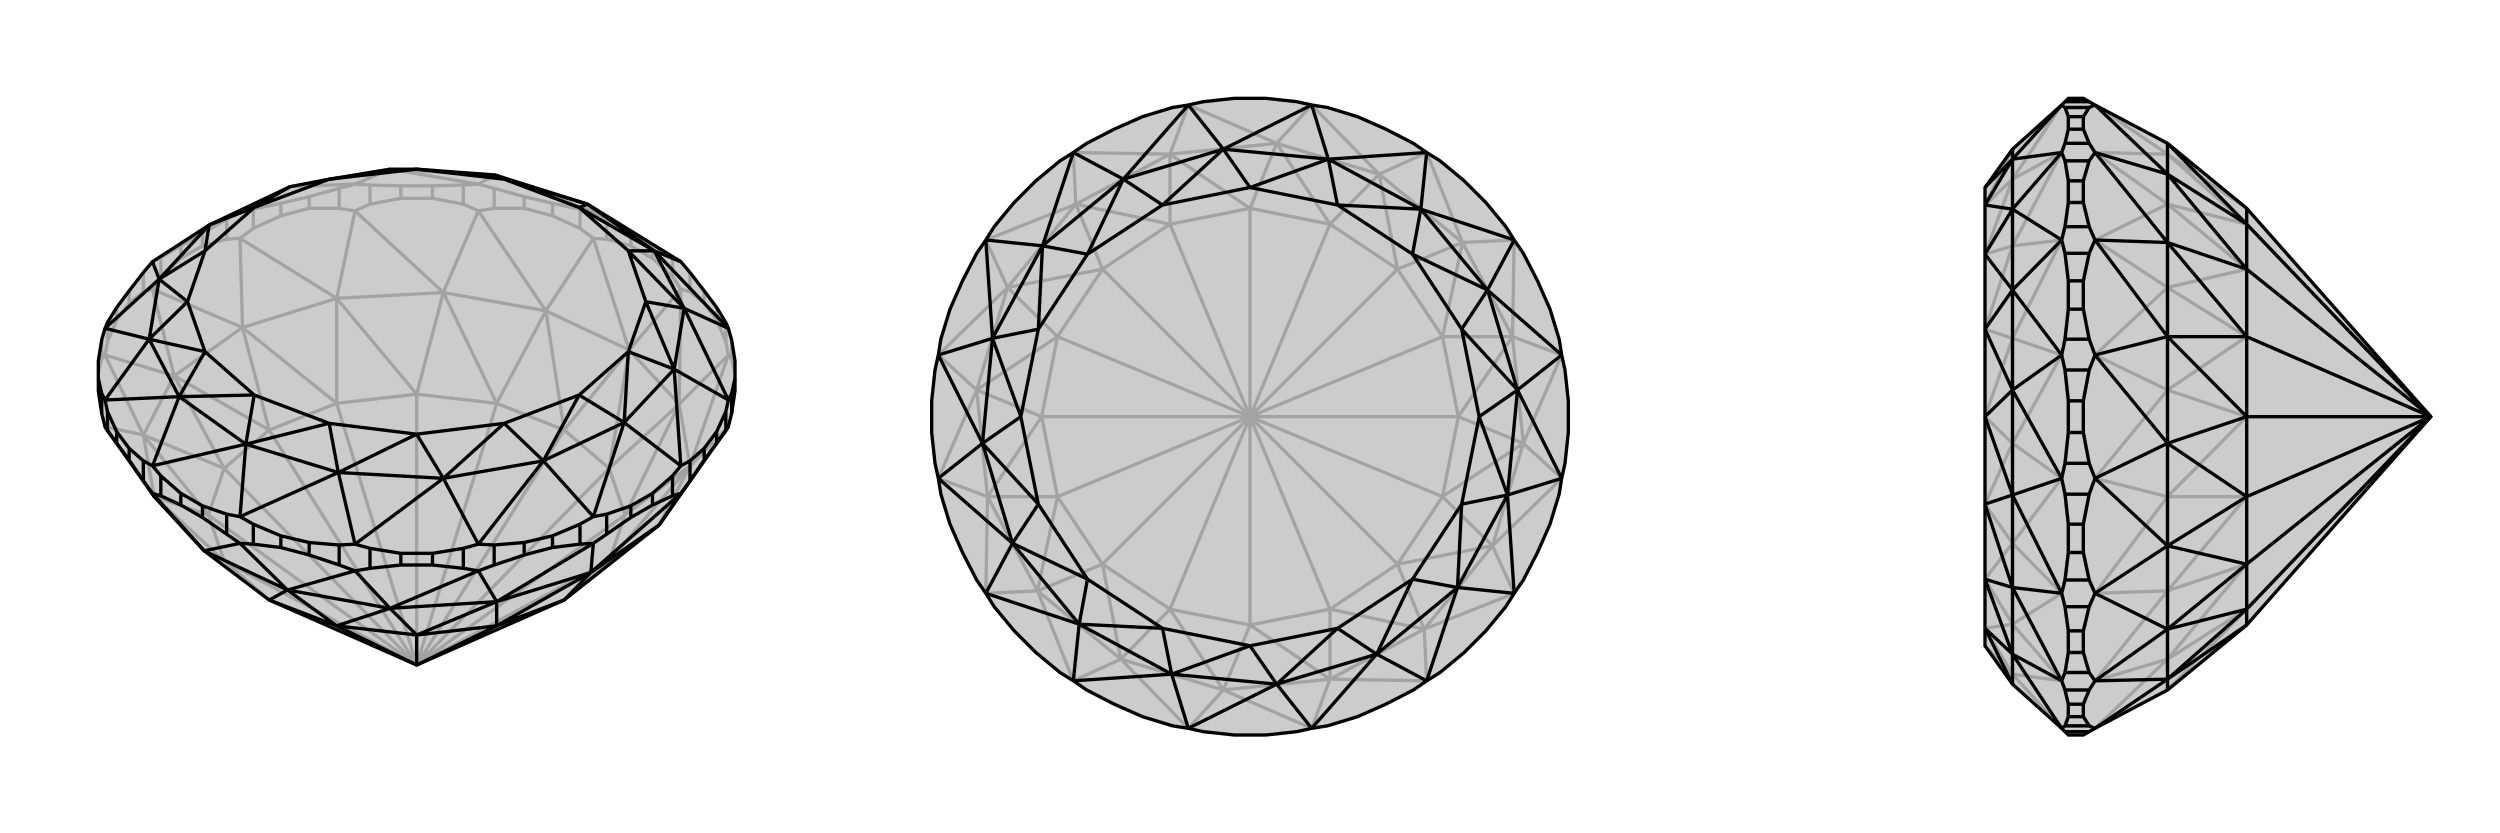 <svg xmlns="http://www.w3.org/2000/svg" viewBox="0 0 3000 1000">
    <g stroke="currentColor" stroke-width="4" fill="none" transform="translate(0 -42)">
        <path fill="currentColor" stroke="none" fill-opacity=".2" d="M882,511L882,496L882,475L878,450L874,436L871,429L860,411L845,391L828,369L817,356L705,287L594,252L500,245L468,245L395,257L348,266L251,312L183,356L172,369L155,391L140,411L129,429L126,436L122,450L118,475L118,496L118,511L122,538L126,554L185,638L245,703L323,762L500,840L677,762L791,672L874,554L878,538z" />
<path stroke-opacity=".2" d="M878,473L878,450M871,452L871,429M860,426L860,411M845,406L845,391M828,392L828,369M807,374L807,351M783,352L783,337M757,337L757,322M728,329L728,305M696,316L696,293M663,301L663,286M629,292L629,278M593,292L593,268M556,287L556,264M519,280L519,265M481,280L481,265M444,287L444,264M407,292L407,268M371,292L371,278M337,301L337,286M304,316L304,293M272,329L272,305M243,337L243,322M217,352L217,337M193,374L193,351M172,392L172,369M155,406L155,391M140,426L140,411M129,452L129,429M122,473L122,450M882,489L878,473M878,473L874,468M871,452L874,468M871,452L860,426M860,426L845,406M845,406L828,392M828,392L817,389M807,374L817,389M807,374L783,352M783,352L757,337M757,337L728,329M728,329L712,328M696,316L712,328M696,316L663,301M663,301L629,292M629,292L593,292M593,292L574,295M556,287L574,295M556,287L519,280M519,280L481,280M481,280L444,287M444,287L426,295M407,292L426,295M407,292L371,292M371,292L337,301M337,301L304,316M304,316L288,328M272,329L288,328M272,329L243,337M243,337L217,352M217,352L193,374M193,374L183,389M172,392L183,389M172,392L155,406M155,406L140,426M140,426L129,452M129,452L126,468M122,473L126,468M122,473L118,489M874,554L828,601M874,468L828,601M874,468L815,527M817,389L815,527M817,389L755,462M712,328L755,462M712,328L655,415M574,295L655,415M574,295L532,393M426,295L532,393M426,295L404,400M288,328L404,400M288,328L291,435M183,389L291,435M183,389L209,493M126,468L209,493M126,468L172,564M126,554L172,564M791,672L828,601M828,601L815,527M815,527L755,462M755,462L655,415M655,415L532,393M532,393L404,400M404,400L291,435M291,435L209,493M209,493L172,564M172,564L185,638M245,703L269,715M791,672L731,715M828,601L731,715M828,601L750,660M815,527L750,660M815,527L731,604M755,462L731,604M755,462L677,558M655,415L677,558M655,415L596,526M532,393L596,526M532,393L500,515M404,400L500,515M404,400L404,526M291,435L404,526M291,435L323,558M209,493L323,558M209,493L269,604M172,564L269,604M172,564L250,660M185,638L269,715M185,638L250,660M269,715L323,762M677,762L731,715M731,715L750,660M500,840L731,715M750,660L731,604M500,840L750,660M731,604L677,558M500,840L731,604M677,558L596,526M500,840L677,558M596,526L500,515M500,840L596,526M500,515L404,526M500,840L500,515M404,526L323,558M500,840L404,526M323,558L269,604M500,840L323,558M269,604L250,660M500,840L269,604M269,715L250,660M269,715L500,840M500,840L250,660M807,351L817,356M807,351L783,337M783,337L757,322M757,322L728,305M728,305L712,296M272,305L288,296M272,305L243,322M243,322L217,337M217,337L193,351M193,351L183,356M407,268L426,263M407,268L371,278M371,278L337,286M337,286L304,293M304,293L288,296M556,264L574,263M556,264L519,265M519,265L481,265M481,265L444,264M444,264L426,263M696,293L712,296M696,293L663,286M663,286L629,278M629,278L593,268M593,268L574,263M712,296L705,287M712,296L594,252M288,296L251,312M288,296L348,266M426,263L348,266M426,263L468,245M574,263L468,245M574,263L594,252M348,266L468,245M594,252L468,245" />
<path d="M882,511L882,496L882,475L878,450L874,436L871,429L860,411L845,391L828,369L817,356L705,287L594,252L500,245L468,245L395,257L348,266L251,312L183,356L172,369L155,391L140,411L129,429L126,436L122,450L118,475L118,496L118,511L122,538L126,554L185,638L245,703L323,762L500,840L677,762L791,672L874,554L878,538z" />
<path d="M272,683L272,659M304,695L304,671M337,699L337,685M371,708L371,693M407,720L407,696M444,724L444,700M481,720L481,706M519,720L519,706M556,724L556,700M593,720L593,696M629,708L629,693M663,699L663,685M696,695L696,671M728,683L728,659M757,663L757,649M783,648L783,634M807,637L807,613M828,619L828,595M845,594L845,580M860,574L860,560M871,559L871,536M878,538L878,514M122,538L122,514M129,559L129,536M140,574L140,560M155,594L155,580M172,619L172,595M193,637L193,613M243,663L243,649M217,648L217,634M272,683L243,663M272,683L288,694M193,637L183,634M193,637L217,648M243,663L217,648M304,695L288,694M304,695L337,699M337,699L371,708M371,708L407,720M407,720L426,727M444,724L426,727M444,724L481,720M481,720L519,720M519,720L556,724M556,724L574,727M593,720L574,727M593,720L629,708M629,708L663,699M663,699L696,695M696,695L712,694M728,683L712,694M728,683L757,663M757,663L783,648M783,648L807,637M807,637L817,634M828,619L817,634M828,619L845,594M845,594L860,574M860,574L871,559M871,559L874,554M129,559L126,554M129,559L140,574M140,574L155,594M155,594L172,619M172,619L183,634M288,694L245,703M288,694L345,750M426,727L345,750M426,727L468,772M574,727L468,772M574,727L596,764M712,694L596,764M712,694L709,729M817,634L709,729M817,634L791,672M183,634L245,703M183,634L185,638M345,750L245,703M345,750L468,772M468,772L596,764M596,764L709,729M709,729L791,672M345,750L323,762M345,750L404,793M468,772L404,793M468,772L500,804M596,764L500,804M596,764L596,793M709,729L596,793M709,729L677,762M323,762L404,793M404,793L500,804M404,793L500,840M500,804L596,793M500,804L500,840M596,793L677,762M596,793L500,840M878,514L874,522M878,514L882,496M828,595L817,601M828,595L845,580M845,580L860,560M860,560L871,536M871,536L874,522M728,659L712,662M728,659L757,649M757,649L783,634M783,634L807,613M807,613L817,601M593,696L574,695M593,696L629,693M629,693L663,685M663,685L696,671M696,671L712,662M444,700L426,695M444,700L481,706M481,706L519,706M519,706L556,700M556,700L574,695M304,671L288,662M304,671L337,685M337,685L371,693M371,693L407,696M407,696L426,695M272,659L243,649M272,659L288,662M193,613L183,601M193,613L217,634M243,649L217,634M129,536L126,522M129,536L140,560M140,560L155,580M155,580L172,595M172,595L183,601M118,496L122,514M122,514L126,522M817,356L785,343M874,436L785,343M874,436L821,412M874,522L821,412M874,522L809,485M817,601L809,485M817,601L749,549M712,662L749,549M712,662L652,595M574,695L652,595M574,695L532,616M426,695L532,616M426,695L406,609M288,662L406,609M288,662L295,575M183,601L295,575M183,601L215,518M126,522L215,518M126,522L179,449M126,436L179,449M126,436L191,377M183,356L191,377M705,287L785,343M785,343L821,412M821,412L809,485M809,485L749,549M749,549L652,595M652,595L532,616M532,616L406,609M406,609L295,575M295,575L215,518M215,518L179,449M179,449L191,377M191,377L251,312M705,287L605,257M705,287L695,291M785,343L695,291M785,343L754,343M821,412L754,343M821,412L775,404M809,485L775,404M809,485L754,464M749,549L754,464M749,549L695,516M652,595L695,516M652,595L605,550M532,616L605,550M532,616L500,563M406,609L500,563M406,609L395,550M295,575L395,550M295,575L305,516M215,518L305,516M215,518L246,464M179,449L246,464M179,449L225,404M191,377L225,404M191,377L246,343M251,312L246,343M251,312L305,291M348,266L305,291M594,252L605,257M605,257L695,291M695,291L754,343M754,343L775,404M775,404L754,464M754,464L695,516M695,516L605,550M605,550L500,563M500,563L395,550M395,550L305,516M305,516L246,464M246,464L225,404M225,404L246,343M246,343L305,291M305,291L395,257M395,257L500,245M605,257L500,245" />
    </g>
    <g stroke="currentColor" stroke-width="4" fill="none" transform="translate(1000 0)">
        <path fill="currentColor" stroke="none" fill-opacity=".2" d="M519,118L481,118L444,122L426,126L407,129L371,140L337,155L304,172L288,183L272,193L243,217L217,243L193,272L183,288L172,304L155,337L140,371L129,407L126,426L122,444L118,481L118,519L122,556L126,574L129,593L140,629L155,663L172,696L183,712L193,728L217,757L243,783L272,807L288,817L304,828L337,845L371,860L407,871L426,874L444,878L481,882L519,882L556,878L574,874L593,871L629,860L663,845L696,828L712,817L728,807L757,783L783,757L807,728L817,712L828,696L845,663L860,629L871,593L874,574L878,556L882,519L882,481L878,444L874,426L871,407L860,371L845,337L828,304L817,288L807,272L783,243L757,217L728,193L712,183L696,172L663,155L629,140L593,129L574,126L556,122z" />
<path stroke-opacity=".2" d="M574,874L468,828M574,874L596,815M712,817L596,815M712,817L709,755M817,712L709,755M817,712L791,655M874,574L791,655M874,574L828,532M874,426L828,532M874,426L815,404M817,288L815,404M817,288L755,291M712,183L755,291M712,183L655,209M574,126L655,209M574,126L532,172M426,126L532,172M426,126L404,185M288,183L404,185M288,183L291,245M183,288L291,245M183,288L209,345M126,426L209,345M126,426L172,468M126,574L172,468M126,574L185,596M183,712L185,596M183,712L245,709M288,817L245,709M288,817L345,791M426,874L468,828M426,874L345,791M468,828L345,791M596,815L468,828M596,815L709,755M709,755L791,655M791,655L828,532M828,532L815,404M815,404L755,291M755,291L655,209M655,209L532,172M532,172L404,185M404,185L291,245M291,245L209,345M209,345L172,468M172,468L185,596M185,596L245,709M245,709L345,791M468,828L404,731M468,828L500,750M596,815L500,750M596,815L596,731M709,755L596,731M709,755L677,677M791,655L677,677M791,655L731,596M828,532L731,596M828,532L750,500M815,404L750,500M815,404L731,404M755,291L731,404M755,291L677,323M655,209L677,323M655,209L596,269M532,172L596,269M532,172L500,250M404,185L500,250M404,185L404,269M291,245L404,269M291,245L323,323M209,345L323,323M209,345L269,404M172,468L269,404M172,468L250,500M185,596L250,500M185,596L269,596M245,709L269,596M245,709L323,677M345,791L404,731M345,791L323,677M404,731L500,750M500,750L596,731M500,750L500,500M596,731L677,677M596,731L500,500M677,677L731,596M677,677L500,500M731,596L750,500M731,596L500,500M750,500L731,404M750,500L500,500M731,404L677,323M500,500L731,404M677,323L596,269M500,500L677,323M596,269L500,250M500,500L596,269M500,250L404,269M500,500L500,250M404,269L323,323M500,500L404,269M323,323L269,404M500,500L323,323M269,404L250,500M500,500L269,404M250,500L269,596M500,500L250,500M269,596L323,677M500,500L269,596M404,731L323,677M404,731L500,500M500,500L323,677" />
<path d="M519,118L481,118L444,122L426,126L407,129L371,140L337,155L304,172L288,183L272,193L243,217L217,243L193,272L183,288L172,304L155,337L140,371L129,407L126,426L122,444L118,481L118,519L122,556L126,574L129,593L140,629L155,663L172,696L183,712L193,728L217,757L243,783L272,807L288,817L304,828L337,845L371,860L407,871L426,874L444,878L481,882L519,882L556,878L574,874L593,871L629,860L663,845L696,828L712,817L728,807L757,783L783,757L807,728L817,712L828,696L845,663L860,629L871,593L874,574L878,556L882,519L882,481L878,444L874,426L871,407L860,371L845,337L828,304L817,288L807,272L783,243L757,217L728,193L712,183L696,172L663,155L629,140L593,129L574,126L556,122z" />
<path d="M426,126L468,179M426,126L348,215M574,126L468,179M574,126L594,191M712,183L594,191M712,183L705,251M817,288L705,251M817,288L785,348M874,426L785,348M874,426L821,468M874,574L821,468M874,574L809,594M817,712L809,594M817,712L749,705M712,817L749,705M712,817L652,785M574,874L652,785M574,874L532,821M426,874L532,821M426,874L406,809M288,817L406,809M288,817L295,749M183,712L295,749M183,712L215,652M126,574L215,652M126,574L179,532M126,426L179,532M126,426L191,406M183,288L191,406M183,288L251,295M288,183L251,295M288,183L348,215M468,179L348,215M468,179L594,191M594,191L705,251M705,251L785,348M785,348L821,468M821,468L809,594M809,594L749,705M749,705L652,785M652,785L532,821M532,821L406,809M406,809L295,749M295,749L215,652M215,652L179,532M179,532L191,406M191,406L251,295M348,215L251,295M468,179L395,246M468,179L500,225M594,191L500,225M594,191L605,246M705,251L605,246M705,251L695,305M785,348L695,305M785,348L754,395M821,468L754,395M821,468L775,500M809,594L775,500M809,594L754,605M749,705L754,605M749,705L695,695M652,785L695,695M652,785L605,754M532,821L605,754M532,821L500,775M406,809L500,775M406,809L395,754M295,749L395,754M295,749L305,695M215,652L305,695M215,652L246,605M179,532L246,605M179,532L225,500M191,406L225,500M191,406L246,395M251,295L246,395M251,295L305,305M348,215L395,246M348,215L305,305M395,246L500,225M500,225L605,246M605,246L695,305M695,305L754,395M754,395L775,500M775,500L754,605M754,605L695,695M695,695L605,754M605,754L500,775M500,775L395,754M395,754L305,695M305,695L246,605M246,605L225,500M225,500L246,395M246,395L305,305M395,246L305,305" />
    </g>
    <g stroke="currentColor" stroke-width="4" fill="none" transform="translate(2000 0)">
        <path fill="currentColor" stroke="none" fill-opacity=".2" d="M500,882L482,882L478,878L474,874L415,821L382,775L382,754L382,695L382,605L382,500L382,395L382,305L382,246L382,225L415,179L474,126L478,122L482,118L500,118L507,122L514,126L601,172L696,250L917,500L696,750L601,828L514,874L507,878z" />
<path stroke-opacity=".2" d="M507,122L478,122M507,129L478,129M500,140L482,140M500,155L482,155M507,172L478,172M507,193L478,193M500,217L482,217M500,243L482,243M507,272L478,272M507,304L478,304M500,337L482,337M500,371L482,371M507,407L478,407M507,444L478,444M500,481L482,481M500,519L482,519M507,556L478,556M507,593L478,593M500,629L482,629M500,663L482,663M507,696L478,696M507,728L478,728M500,757L482,757M500,783L482,783M507,807L478,807M507,828L478,828M500,845L482,845M500,860L482,860M507,871L478,871M507,878L478,878M507,129L514,126M507,129L500,140M500,140L500,155M500,155L507,172M507,172L514,183M507,193L514,183M507,193L500,217M500,217L500,243M500,243L507,272M507,272L514,288M507,304L514,288M507,304L500,337M500,337L500,371M500,371L507,407M507,407L514,426M507,444L514,426M507,444L500,481M500,481L500,519M500,519L507,556M507,556L514,574M507,593L514,574M507,593L500,629M500,629L500,663M500,663L507,696M507,696L514,712M507,728L514,712M507,728L500,757M500,757L500,783M500,783L507,807M507,807L514,817M507,828L514,817M507,828L500,845M500,845L500,860M500,860L507,871M507,871L514,874M514,126L601,185M514,183L601,185M514,183L601,245M514,288L601,245M514,288L601,345M514,426L601,345M514,426L601,468M514,574L601,468M514,574L601,596M514,712L601,596M514,712L601,709M514,817L601,709M514,817L601,791M514,874L601,791M601,828L601,791M601,172L601,185M601,185L601,245M601,245L601,345M601,345L601,468M601,468L601,596M601,596L601,709M601,709L601,791M601,828L696,731M601,185L696,250M601,185L696,269M601,245L696,269M601,245L696,323M601,345L696,323M601,345L696,404M601,468L696,404M601,468L696,500M601,596L696,500M601,596L696,596M601,709L696,596M601,709L696,677M601,791L696,731M601,791L696,677M696,731L696,750M696,250L696,269M696,269L696,323M917,500L696,269M696,323L696,404M917,500L696,323M696,404L696,500M917,500L696,404M696,500L696,596M917,500L696,500M696,596L696,677M917,500L696,596M696,731L696,677M696,731L917,500M917,500L696,677M478,828L474,817M478,828L482,845M482,845L482,860M482,860L478,871M478,871L474,874M478,728L474,712M478,728L482,757M482,757L482,783M482,783L478,807M478,807L474,817M478,593L474,574M478,593L482,629M482,629L482,663M482,663L478,696M478,696L474,712M478,444L474,426M478,444L482,481M482,481L482,519M482,519L478,556M478,556L474,574M478,304L474,288M478,304L482,337M482,337L482,371M482,371L478,407M478,407L474,426M478,193L474,183M478,193L482,217M482,217L482,243M482,243L478,272M478,272L474,288M478,129L474,126M478,129L482,140M482,140L482,155M482,155L478,172M478,172L474,183M474,126L415,215M474,874L415,809M474,817L415,809M474,817L415,749M474,712L415,749M474,712L415,652M474,574L415,652M474,574L415,532M474,426L415,532M474,426L415,406M474,288L415,406M474,288L415,295M474,183L415,295M474,183L415,215M415,179L415,215M415,821L415,809M415,809L415,749M415,749L415,652M415,652L415,532M415,532L415,406M415,406L415,295M415,215L415,295M415,179L382,246M415,809L382,775M415,809L382,754M415,749L382,754M415,749L382,695M415,652L382,695M415,652L382,605M415,532L382,605M415,532L382,500M415,406L382,500M415,406L382,395M415,295L382,395M415,295L382,305M415,215L382,246M415,215L382,305" />
<path d="M500,882L482,882L478,878L474,874L415,821L382,775L382,754L382,695L382,605L382,500L382,395L382,305L382,246L382,225L415,179L474,126L478,122L482,118L500,118L507,122L514,126L601,172L696,250L917,500L696,750L601,828L514,874L507,878z" />
<path d="M507,878L478,878M507,871L478,871M500,860L482,860M500,845L482,845M507,828L478,828M507,807L478,807M500,783L482,783M500,757L482,757M507,728L478,728M507,696L478,696M500,663L482,663M500,629L482,629M507,593L478,593M507,556L478,556M500,519L482,519M500,481L482,481M507,444L478,444M507,407L478,407M500,371L482,371M500,337L482,337M507,304L478,304M507,272L478,272M500,243L482,243M500,217L482,217M507,193L478,193M507,172L478,172M500,155L482,155M500,140L482,140M507,129L478,129M507,122L478,122M507,871L514,874M507,871L500,860M500,860L500,845M500,845L507,828M507,828L514,817M507,807L514,817M507,807L500,783M500,783L500,757M500,757L507,728M507,728L514,712M507,696L514,712M507,696L500,663M500,663L500,629M500,629L507,593M507,593L514,574M507,556L514,574M507,556L500,519M500,519L500,481M500,481L507,444M507,444L514,426M507,407L514,426M507,407L500,371M500,371L500,337M500,337L507,304M507,304L514,288M507,272L514,288M507,272L500,243M500,243L500,217M500,217L507,193M507,193L514,183M507,172L514,183M507,172L500,155M500,155L500,140M500,140L507,129M507,129L514,126M514,874L601,815M514,817L601,815M514,817L601,755M514,712L601,755M514,712L601,655M514,574L601,655M514,574L601,532M514,426L601,532M514,426L601,404M514,288L601,404M514,288L601,291M514,183L601,291M514,183L601,209M514,126L601,209M601,815L601,828M601,815L601,755M601,755L601,655M601,655L601,532M601,532L601,404M601,404L601,291M601,291L601,209M601,209L601,172M601,815L696,750M601,815L696,731M601,755L696,731M601,755L696,677M601,655L696,677M601,655L696,596M601,532L696,596M601,532L696,500M601,404L696,500M601,404L696,404M601,291L696,404M601,291L696,323M601,209L696,323M601,209L696,269M601,172L696,269M696,750L696,731M696,731L696,677M696,731L917,500M696,677L696,596M696,677L917,500M696,596L696,500M696,596L917,500M696,500L696,404M696,500L917,500M696,404L696,323M917,500L696,404M696,323L696,269M917,500L696,323M696,269L696,250M917,500L696,269M478,172L474,183M478,172L482,155M482,155L482,140M482,140L478,129M478,129L474,126M478,272L474,288M478,272L482,243M482,243L482,217M482,217L478,193M478,193L474,183M478,407L474,426M478,407L482,371M482,371L482,337M482,337L478,304M478,304L474,288M478,556L474,574M478,556L482,519M482,519L482,481M482,481L478,444M478,444L474,426M478,696L474,712M478,696L482,663M482,663L482,629M482,629L478,593M478,593L474,574M478,807L474,817M478,807L482,783M482,783L482,757M482,757L478,728M478,728L474,712M478,871L474,874M478,871L482,860M482,860L482,845M482,845L478,828M478,828L474,817M474,126L415,191M474,183L415,191M474,183L415,251M474,288L415,251M474,288L415,348M474,426L415,348M474,426L415,468M474,574L415,468M474,574L415,594M474,712L415,594M474,712L415,705M474,817L415,705M474,817L415,785M474,874L415,785M415,179L415,191M415,191L415,251M415,251L415,348M415,348L415,468M415,468L415,594M415,594L415,705M415,705L415,785M415,785L415,821M415,191L382,225M415,191L382,246M415,251L382,246M415,251L382,305M415,348L382,305M415,348L382,395M415,468L382,395M415,468L382,500M415,594L382,500M415,594L382,605M415,705L382,605M415,705L382,695M415,785L382,695M415,785L382,754M415,821L382,754" />
    </g>
</svg>